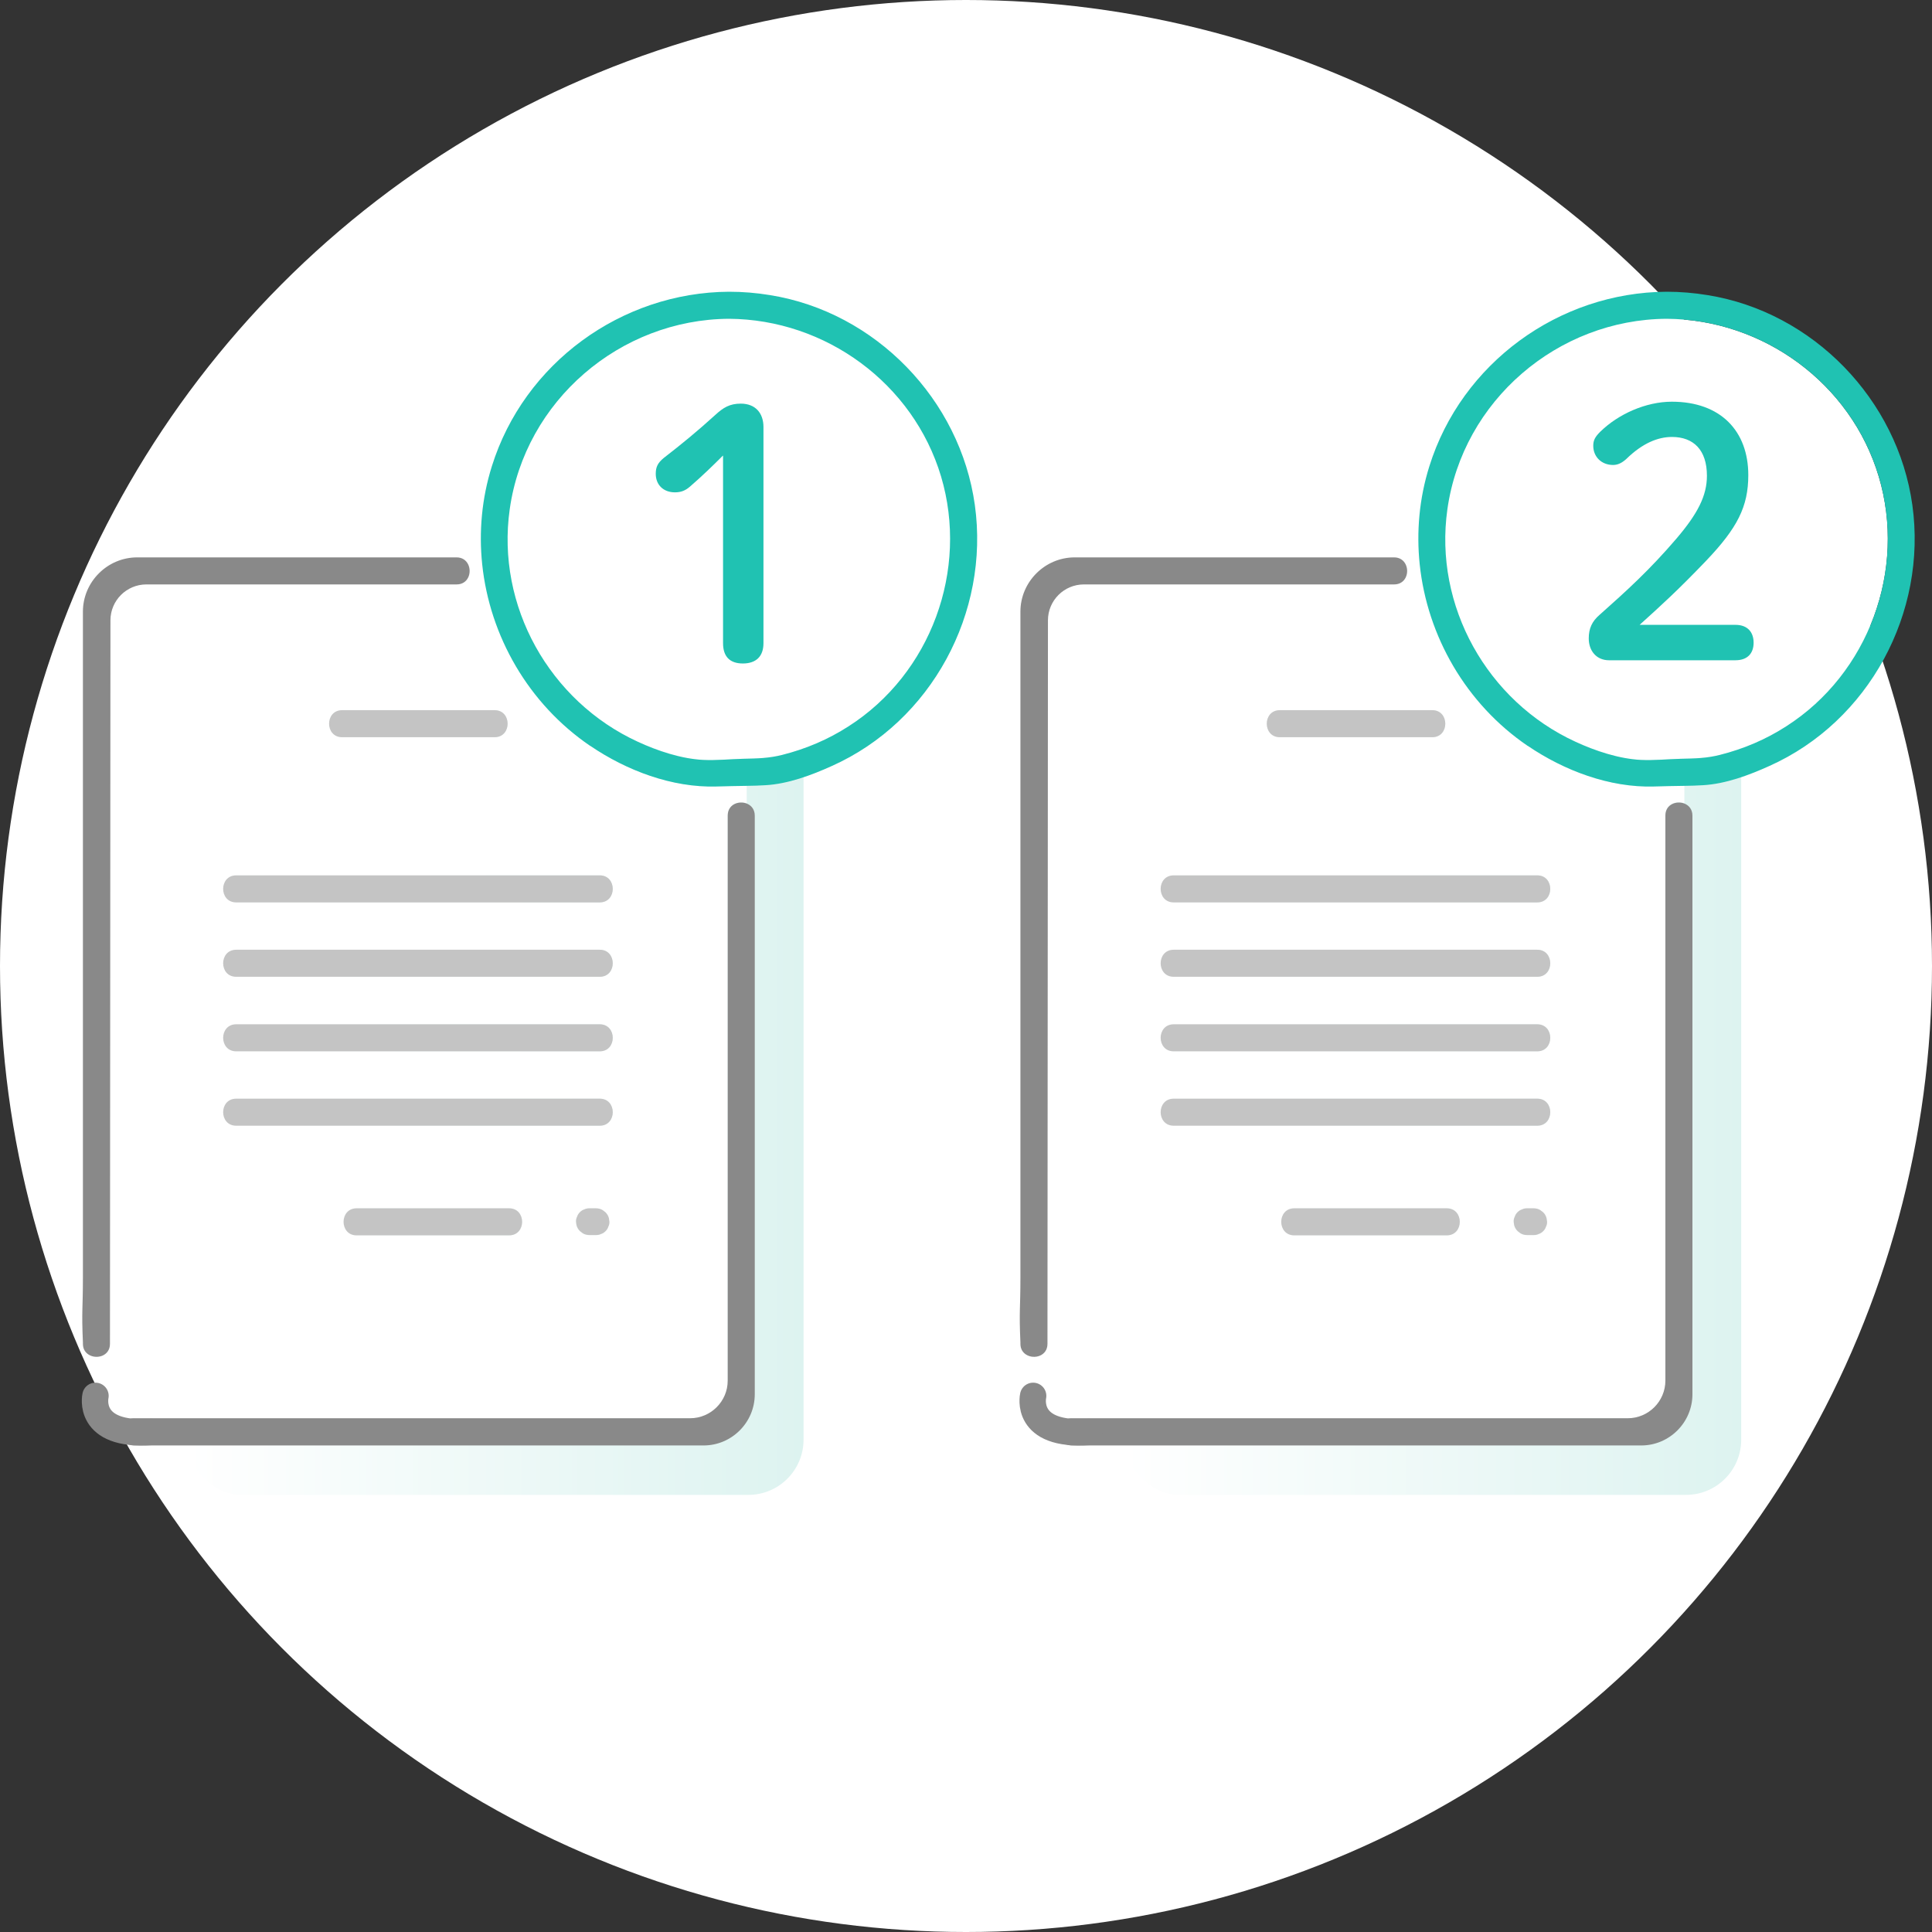 <?xml version="1.0" encoding="UTF-8"?>
<svg id="_レイヤー_2" data-name="レイヤー 2" xmlns="http://www.w3.org/2000/svg" xmlns:xlink="http://www.w3.org/1999/xlink" viewBox="0 0 120 120">
  <rect x="0" y="0" width="120" height="120" fill="#333333" stroke="none"/>
  <defs>
    <style>
      .cls-1 {
        fill: #898989;
      }

      .cls-2 {
        fill: #20c2b2;
      }

      .cls-3 {
        fill: #fff;
      }

      .cls-4 {
        fill: #c4c4c4;
      }

      .cls-5 {
        fill: none;
        stroke: #898989;
        stroke-linecap: round;
        stroke-miterlimit: 10;
        stroke-width: 1.64px;
      }

      .cls-6 {
        fill: url(#_名称未設定グラデーション_38-2);
      }

      .cls-7 {
        fill: url(#_名称未設定グラデーション_38);
      }
    </style>
    <linearGradient id="_名称未設定グラデーション_38" data-name="名称未設定グラデーション 38" x1="11.57" y1="67.03" x2="49.91" y2="67.03" gradientUnits="userSpaceOnUse">
      <stop offset="0" stop-color="#fff"/>
      <stop offset="1" stop-color="#ddf3f0"/>
    </linearGradient>
    <linearGradient id="_名称未設定グラデーション_38-2" data-name="名称未設定グラデーション 38" x1="69.81" x2="108.15" xlink:href="#_名称未設定グラデーション_38"/>
  </defs>
  <g id="_レイヤー_1-2" data-name="レイヤー 1">
    <g>
      <circle class="cls-3" cx="60" cy="60" r="60"/>
      <g>
        <g>
          <rect class="cls-7" x="11.57" y="41.2" width="38.34" height="51.65" rx="3.43" ry="3.43"/>
          <g>
            <path class="cls-3" d="M39.62,46.07c1.23.56,2.7,1.06,4.06,1.13.82.04,1.66-.04,2.48-.07.9-.02,1.6-.04,2.43-.24,1.47-.36,2.86-.96,4.13-1.78,5.11-3.27,7.48-9.71,5.74-15.52-1.73-5.78-7.17-9.75-13.17-9.79-6.77.04-12.67,5.09-13.62,11.83-.84,6,2.47,11.92,7.95,14.44Z"/>
            <path class="cls-3" d="M44.49,48.85c-2.75.07-5.57-.99-7.82-2.52-3.74-2.54-6.12-6.6-6.67-10.95-.02-.19-.18-.33-.37-.33h-.07c-.22,0-.38.19-.38.4,0,.42-.27.84-.81.84H6.86c0,.41-.04.83-.04,1.22v47.97c0,.76.14,1.12-.35.81l.12,1.5c.07-.02.96.31,1.31.4l37.3-.1v-37.44c0-.69.69-.94,1.18-.75v-1.09c-.63.02-1.27.02-1.9.04ZM21.25,44.11h9.47c1.08,0,1.08,1.68,0,1.68h-9.47c-1.08,0-1.08-1.68,0-1.68ZM31.62,76.73h-9.47c-1.08,0-1.08-1.68,0-1.68h9.47c1.08,0,1.08,1.68,0,1.68ZM37.77,76.21c-.03.1-.09.19-.17.27-.08.08-.17.14-.27.17-.1.05-.21.08-.32.07h-.4c-.15,0-.29-.04-.42-.11l-.17-.13c-.1-.1-.18-.23-.22-.37,0-.07-.02-.15-.03-.22,0-.12.02-.22.07-.32.03-.1.09-.19.17-.27.08-.08.17-.14.27-.17.1-.05.21-.08.32-.07h.4c.15,0,.29.04.42.11.06.04.11.09.17.13.1.1.18.23.22.37,0,.07.02.15.03.22,0,.12-.02.22-.07.32ZM37.25,69.92H14.67c-1.08,0-1.08-1.68,0-1.68h22.58c1.08,0,1.08,1.68,0,1.68ZM37.25,65.3H14.67c-1.08,0-1.08-1.68,0-1.68h22.58c1.08,0,1.08,1.68,0,1.68ZM37.25,60.67H14.67c-1.08,0-1.08-1.68,0-1.68h22.58c1.08,0,1.08,1.68,0,1.68ZM37.25,56.05H14.67c-1.08,0-1.08-1.68,0-1.68h22.58c1.08,0,1.08,1.68,0,1.68Z"/>
            <path class="cls-1" d="M45.2,50.65v35.1c0,1.29-1.05,2.34-2.34,2.34H8.31c-.08,0-.15.01-.21.03-.8.19-.8,1.44,0,1.63.07.02.14.03.21.03h35.39c1.75,0,3.18-1.43,3.18-3.18v-35.94c0-.39-.22-.64-.5-.75-.5-.19-1.18.05-1.18.75Z"/>
            <path class="cls-1" d="M6.83,83.46s.02-35.58.03-44.93c0-1.23,1-2.23,2.23-2.23h19.27c.72,0,.96-.74.72-1.24-.12-.25-.36-.44-.72-.44H8.52c-1.85,0-3.37,1.52-3.37,3.37v41.34c0,2.02-.09,2.03,0,4.05,0,.03,0,.06,0,.09,0,.32.15.54.36.67.49.31,1.32.09,1.32-.67Z"/>
            <path class="cls-4" d="M21.25,45.79h9.47c1.08,0,1.08-1.68,0-1.68h-9.47c-1.08,0-1.08,1.68,0,1.68Z"/>
            <path class="cls-4" d="M31.62,75.05h-9.47c-1.08,0-1.08,1.68,0,1.68h9.47c1.08,0,1.08-1.68,0-1.68Z"/>
            <path class="cls-4" d="M37.6,75.29c-.06-.04-.11-.09-.17-.13-.13-.08-.27-.11-.42-.11h-.4c-.12,0-.22.02-.32.07-.1.03-.19.09-.27.17-.08.08-.14.17-.17.27-.05.1-.08.21-.07.32,0,.07.02.15.03.22.04.14.11.27.22.37l.17.13c.13.08.27.11.42.11h.4c.12,0,.22-.02.32-.07.1-.03.19-.09.27-.17.08-.08.14-.17.17-.27.05-.1.08-.21.07-.32-.01-.07-.02-.15-.03-.22-.04-.14-.11-.27-.22-.37Z"/>
            <path class="cls-4" d="M37.25,68.24H14.67c-1.08,0-1.08,1.68,0,1.68h22.58c1.08,0,1.08-1.68,0-1.68Z"/>
            <path class="cls-4" d="M37.25,63.62H14.67c-1.08,0-1.08,1.68,0,1.68h22.58c1.08,0,1.08-1.68,0-1.68Z"/>
            <path class="cls-4" d="M37.25,58.99H14.67c-1.08,0-1.08,1.68,0,1.68h22.58c1.08,0,1.08-1.68,0-1.68Z"/>
            <path class="cls-4" d="M37.25,54.37H14.67c-1.08,0-1.08,1.68,0,1.68h22.58c1.08,0,1.08-1.68,0-1.68Z"/>
            <path class="cls-2" d="M36.67,46.33c2.25,1.53,5.07,2.6,7.82,2.52.63-.02,1.26-.03,1.9-.04.39,0,.77-.02,1.16-.04,1.4-.08,2.85-.62,4.11-1.19,6.2-2.77,9.82-9.53,8.89-16.21-.91-6.55-6.17-11.99-12.72-13.04-.85-.14-1.7-.21-2.55-.21-6.69.04-12.73,4.44-14.73,10.84-.63,2-.81,4.08-.6,6.09.47,4.47,2.88,8.67,6.71,11.28ZM31.66,31.63c.95-6.74,6.85-11.79,13.62-11.83,6,.04,11.44,4.01,13.17,9.79,1.73,5.81-.63,12.25-5.74,15.52-1.27.82-2.66,1.41-4.13,1.78-.83.21-1.53.22-2.43.24-.82.02-1.66.11-2.48.07-1.36-.07-2.83-.56-4.06-1.13-5.48-2.52-8.8-8.44-7.95-14.44Z"/>
          </g>
          <path class="cls-2" d="M44.9,28.3c-.66.66-1.28,1.26-2.04,1.92-.3.26-.57.36-.94.36-.72,0-1.19-.47-1.19-1.15,0-.43.13-.68.49-.98,1.15-.89,2.11-1.68,3.21-2.68.49-.45.89-.7,1.58-.7.92,0,1.41.6,1.41,1.45v13.43c0,.83-.47,1.26-1.28,1.26s-1.23-.43-1.23-1.26v-11.64Z"/>
          <path class="cls-5" d="M5.93,86.7s-.58,2.53,3.48,2.24"/>
        </g>
        <g>
          <rect class="cls-6" x="69.81" y="41.2" width="38.34" height="51.65" rx="3.43" ry="3.43"/>
          <g>
            <path class="cls-3" d="M97.85,46.07c1.23.56,2.7,1.06,4.06,1.13.82.04,1.66-.04,2.48-.07.9-.02,1.6-.04,2.43-.24,1.47-.36,2.86-.96,4.13-1.78,5.11-3.27,7.48-9.71,5.74-15.52-1.73-5.78-7.17-9.75-13.17-9.79-6.77.04-12.67,5.09-13.62,11.83-.84,6,2.47,11.92,7.95,14.44Z"/>
            <path class="cls-3" d="M102.72,48.85c-2.75.07-5.57-.99-7.82-2.52-3.74-2.54-6.12-6.6-6.67-10.95-.02-.19-.18-.33-.37-.33h-.07c-.22,0-.38.19-.38.4,0,.42-.27.84-.81.84h-21.5c0,.41-.04.83-.04,1.22v47.97c0,.76.14,1.12-.35.81l.22,1.31c.07-.02,2.76,1.32.88.57l37.63-.09v-37.44c0-.69.69-.94,1.18-.75v-1.09c-.63.02-1.27.02-1.9.04ZM79.49,44.11h9.47c1.08,0,1.08,1.68,0,1.68h-9.47c-1.08,0-1.08-1.68,0-1.68ZM89.86,76.73h-9.47c-1.08,0-1.08-1.68,0-1.68h9.47c1.08,0,1.08,1.68,0,1.68ZM96.01,76.21c-.03.1-.09.19-.17.27-.08.08-.17.14-.27.17-.1.05-.21.08-.32.07h-.4c-.15,0-.29-.04-.42-.11l-.17-.13c-.1-.1-.18-.23-.22-.37,0-.07-.02-.15-.03-.22,0-.12.02-.22.07-.32.03-.1.09-.19.17-.27.08-.08.17-.14.27-.17.1-.05.21-.08.32-.07h.4c.15,0,.29.04.42.11.06.04.11.09.17.13.1.1.18.23.22.37,0,.07.02.15.03.22,0,.12-.02.22-.07.32ZM95.48,69.92h-22.58c-1.08,0-1.08-1.68,0-1.68h22.58c1.08,0,1.08,1.68,0,1.68ZM95.48,65.3h-22.58c-1.08,0-1.08-1.68,0-1.68h22.58c1.08,0,1.08,1.68,0,1.68ZM95.48,60.67h-22.58c-1.08,0-1.08-1.68,0-1.68h22.58c1.08,0,1.08,1.68,0,1.68ZM95.48,56.05h-22.58c-1.08,0-1.08-1.68,0-1.68h22.58c1.08,0,1.08,1.68,0,1.68Z"/>
            <path class="cls-1" d="M103.44,50.65v35.1c0,1.29-1.05,2.34-2.34,2.34h-34.55c-.08,0-.15.01-.21.03-.8.19-.8,1.44,0,1.63.07.02.14.03.21.03h35.39c1.75,0,3.18-1.43,3.18-3.18v-35.94c0-.39-.22-.64-.5-.75-.5-.19-1.18.05-1.18.75Z"/>
            <path class="cls-1" d="M65.06,83.46s.02-35.58.03-44.93c0-1.23,1-2.23,2.23-2.23h19.27c.72,0,.96-.74.72-1.24-.12-.25-.36-.44-.72-.44h-19.84c-1.85,0-3.37,1.52-3.37,3.37v41.34c0,2.02-.09,2.03,0,4.05,0,.03,0,.06,0,.09,0,.32.15.54.36.67.49.31,1.32.09,1.32-.67Z"/>
            <path class="cls-4" d="M79.49,45.79h9.47c1.08,0,1.08-1.68,0-1.68h-9.47c-1.08,0-1.08,1.68,0,1.68Z"/>
            <path class="cls-4" d="M89.86,75.05h-9.47c-1.08,0-1.08,1.68,0,1.68h9.47c1.08,0,1.08-1.68,0-1.68Z"/>
            <path class="cls-4" d="M95.84,75.29c-.06-.04-.11-.09-.17-.13-.13-.08-.27-.11-.42-.11h-.4c-.12,0-.22.02-.32.07-.1.03-.19.09-.27.17-.08.08-.14.17-.17.27-.05.1-.08.21-.07.32,0,.07.02.15.03.22.04.14.11.27.22.37l.17.13c.13.08.27.11.42.11h.4c.12,0,.22-.02.32-.07.1-.03.19-.09.27-.17.08-.08.14-.17.17-.27.05-.1.08-.21.07-.32-.01-.07-.02-.15-.03-.22-.04-.14-.11-.27-.22-.37Z"/>
            <path class="cls-4" d="M95.48,68.24h-22.58c-1.08,0-1.08,1.68,0,1.68h22.58c1.08,0,1.08-1.68,0-1.68Z"/>
            <path class="cls-4" d="M95.48,63.62h-22.58c-1.08,0-1.08,1.68,0,1.68h22.58c1.08,0,1.08-1.68,0-1.68Z"/>
            <path class="cls-4" d="M95.48,58.99h-22.58c-1.08,0-1.08,1.68,0,1.68h22.58c1.08,0,1.08-1.68,0-1.68Z"/>
            <path class="cls-4" d="M95.48,54.37h-22.58c-1.08,0-1.08,1.68,0,1.68h22.58c1.08,0,1.08-1.68,0-1.68Z"/>
            <path class="cls-2" d="M94.9,46.33c2.25,1.53,5.07,2.6,7.82,2.52.63-.02,1.26-.03,1.9-.04.39,0,.77-.02,1.16-.04,1.4-.08,2.85-.62,4.11-1.19,6.2-2.77,9.82-9.53,8.89-16.21-.91-6.55-6.17-11.99-12.72-13.04-.85-.14-1.7-.21-2.55-.21-6.69.04-12.73,4.44-14.73,10.84-.63,2-.81,4.08-.6,6.09.47,4.47,2.88,8.67,6.71,11.28ZM89.9,31.63c.95-6.74,6.85-11.79,13.62-11.83,6,.04,11.44,4.01,13.17,9.79,1.73,5.81-.63,12.25-5.74,15.52-1.27.82-2.66,1.41-4.13,1.78-.83.21-1.53.22-2.43.24-.82.02-1.66.11-2.48.07-1.36-.07-2.83-.56-4.06-1.13-5.48-2.52-8.8-8.44-7.95-14.44Z"/>
          </g>
          <path class="cls-2" d="M107.79,38.81c.77,0,1.13.47,1.13,1.11s-.36,1.09-1.13,1.09h-7.85c-.77,0-1.26-.57-1.26-1.36,0-.62.21-1.06.66-1.45,1.7-1.51,3.13-2.81,4.79-4.75,1.32-1.55,1.89-2.66,1.89-3.9,0-1.6-.83-2.41-2.17-2.41-.87,0-1.83.38-2.85,1.38-.26.23-.51.36-.81.36-.72,0-1.23-.51-1.23-1.19,0-.34.11-.55.43-.87,1.13-1.11,2.85-1.87,4.45-1.87,3.04,0,4.75,1.83,4.75,4.56,0,1.96-.68,3.28-2.6,5.3-1.77,1.85-2.81,2.79-4.15,4h5.96Z"/>
          <path class="cls-5" d="M64.17,86.7s-.58,2.53,3.48,2.24"/>
        </g>
      </g>
    </g>
  </g>
</svg>